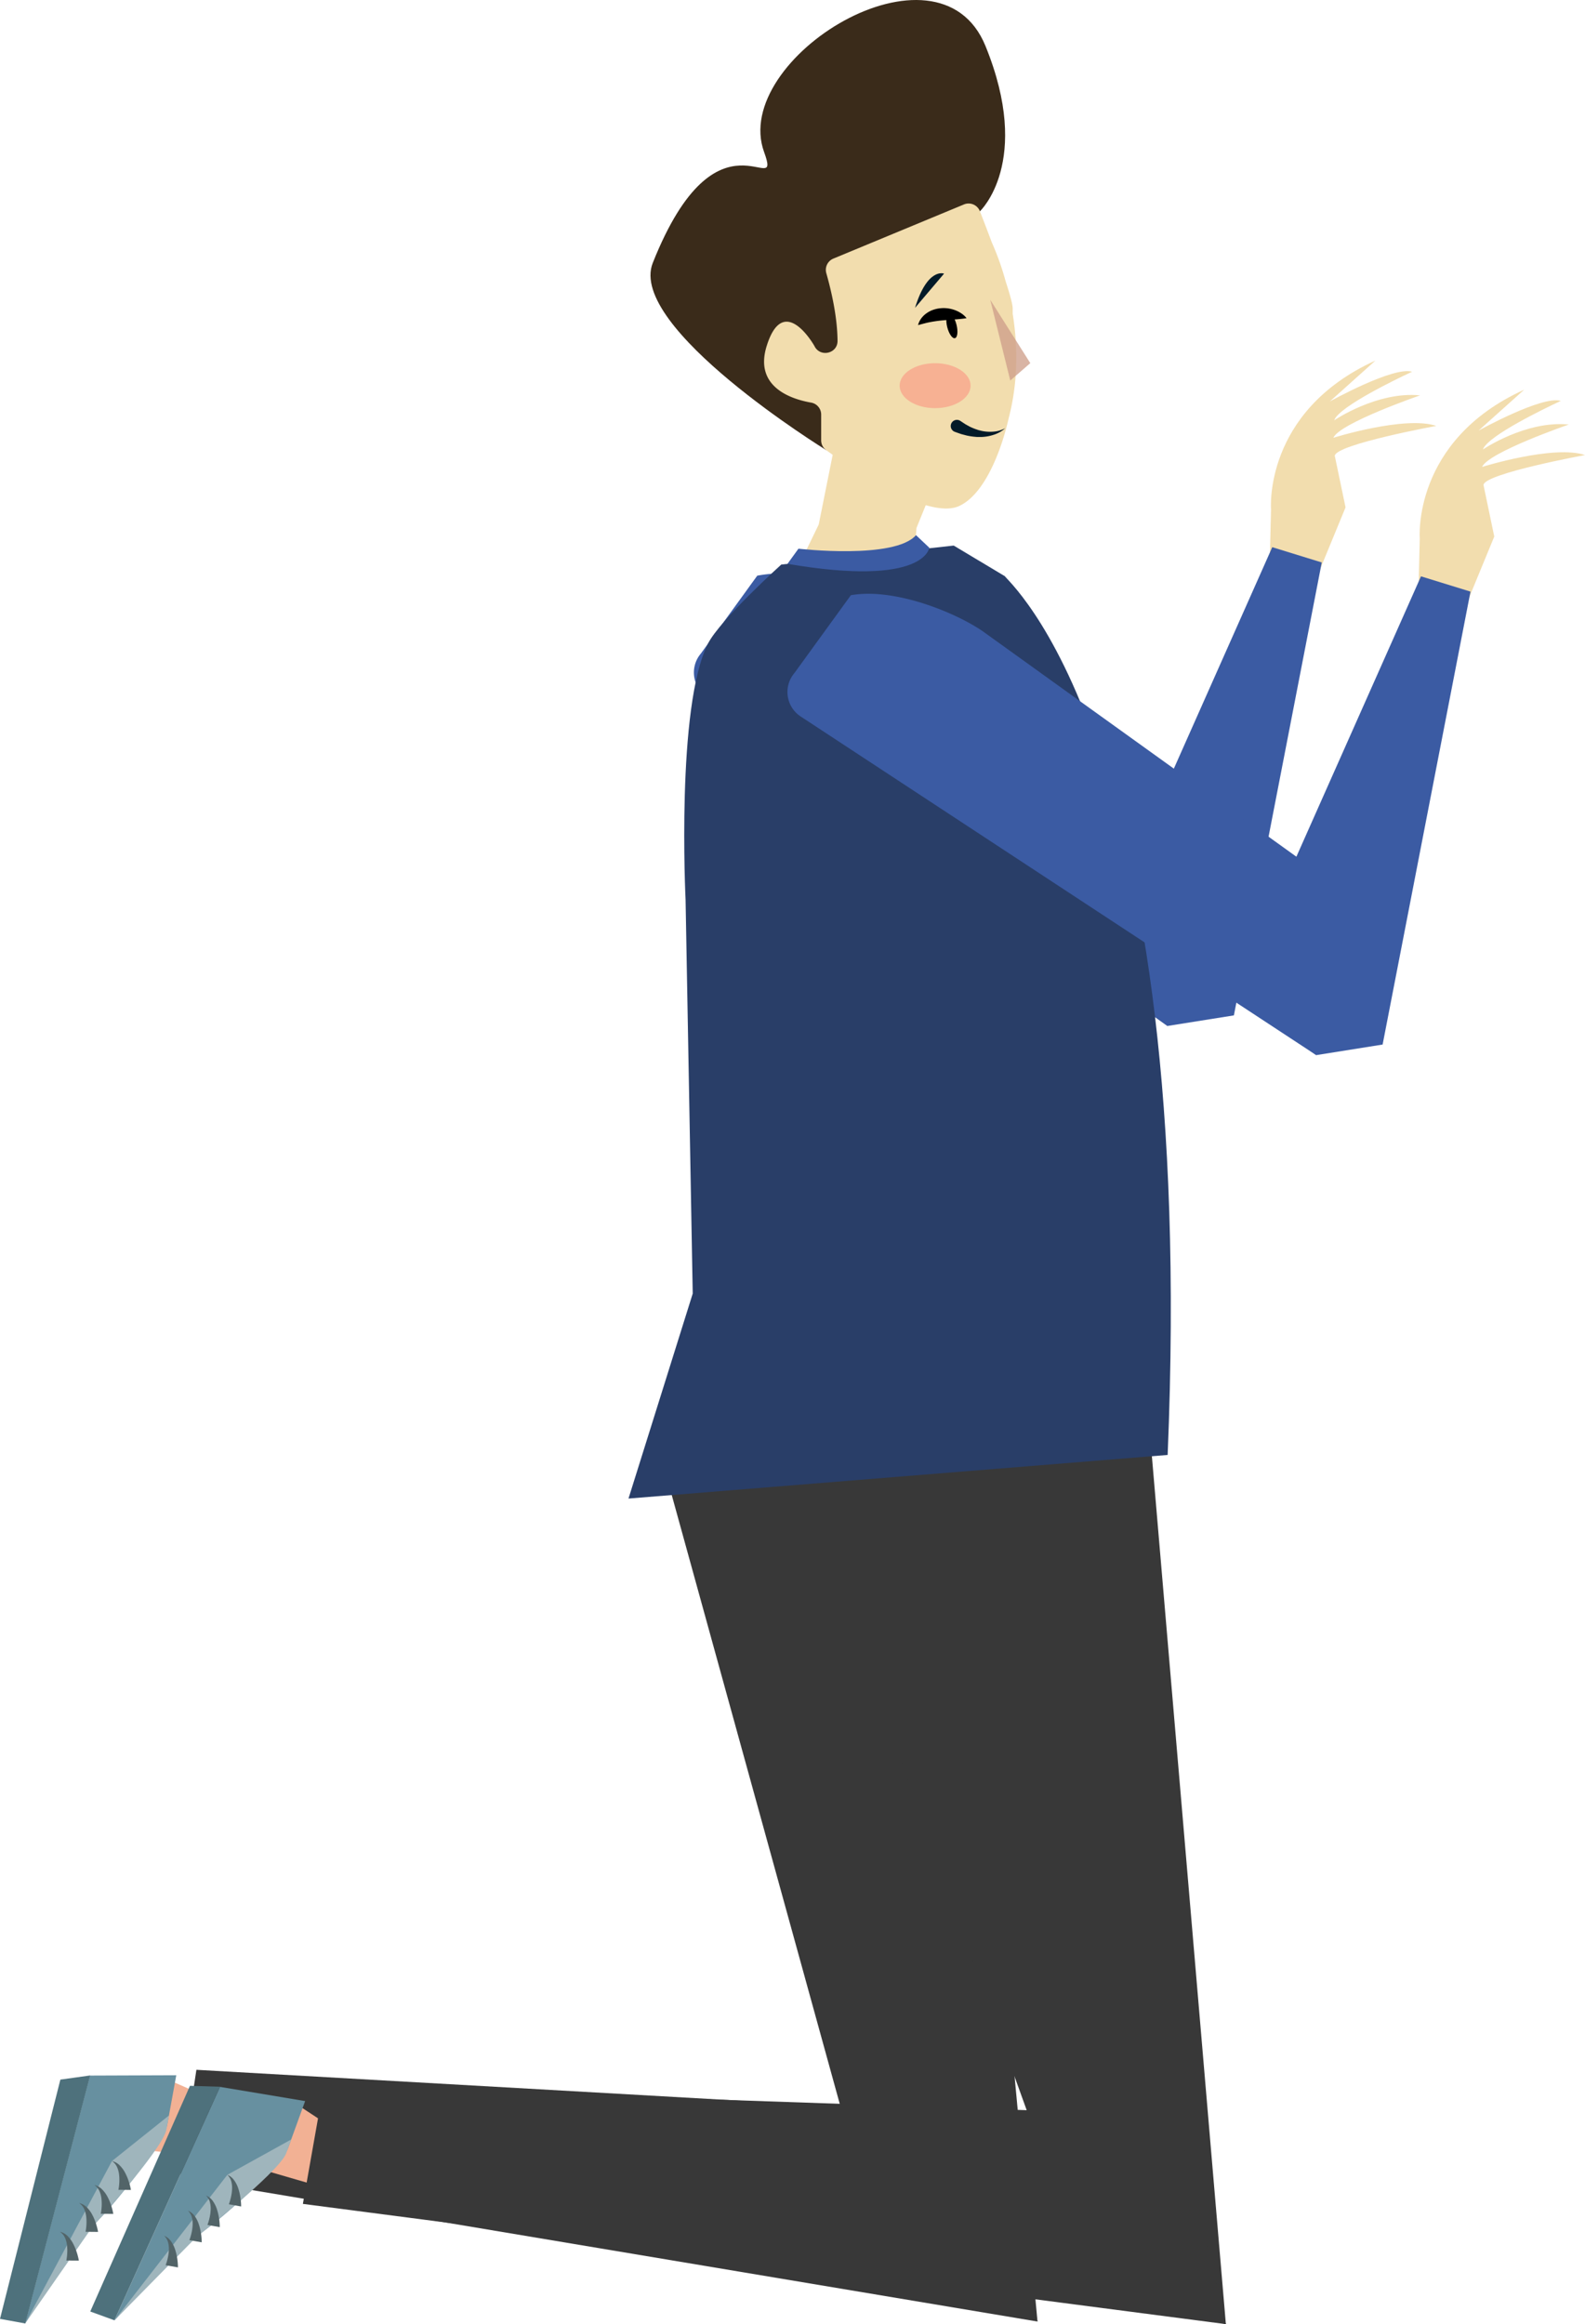 <svg xmlns="http://www.w3.org/2000/svg" viewBox="0 0 2045.25 2997.69"><title>Recurso 4</title><g id="Capa_2" data-name="Capa 2"><g id="Capa_1-2" data-name="Capa 1"><polygon points="278.51 2783.57 177.68 2772.06 204.05 2676.77 267.82 2704.7 278.51 2783.57" fill="#f2b194"/><path d="M227.45,2676.68l-111.38.41L32.37,2997s75.69-117.44,92.35-131.65,86.79-101.06,91.09-124.7Z" fill="#6790a0"/><polygon points="0 2990.91 32.66 2996.85 116.36 2676.93 77.9 2682.31 0 2990.91" fill="#4e717c"/><path d="M218,2728.57l-73.54,58.78L32.37,2997l85.76-123.2s89.05-98.64,96.33-125.72Z" fill="#9fb5bc"/><path d="M152.74,2824.44a8.44,8.44,0,0,0,.24-1l.2-1.19c.13-.81.24-1.63.34-2.45q.3-2.47.42-5a58.66,58.66,0,0,0-.3-10,32.66,32.66,0,0,0-2.58-9.61,18,18,0,0,0-6.59-7.82,20.17,20.17,0,0,1,9.84,5.42,38.57,38.57,0,0,1,7,9.41,68.56,68.56,0,0,1,4.63,10.76c.63,1.86,1.19,3.73,1.69,5.63.25.95.48,1.91.7,2.89l.31,1.48c.1.53.2.95.28,1.64Z" fill="#526468"/><path d="M130,2855.36a8.44,8.44,0,0,0,.23-1l.2-1.18c.13-.81.25-1.63.34-2.45q.3-2.47.42-5a58.66,58.66,0,0,0-.3-10,32.66,32.66,0,0,0-2.58-9.61,18.05,18.05,0,0,0-6.58-7.82,20.06,20.06,0,0,1,9.83,5.42,38.57,38.57,0,0,1,7,9.41,67.64,67.64,0,0,1,4.63,10.76q.95,2.78,1.69,5.63c.25,1,.49,1.91.7,2.89l.32,1.48c.09.53.19.94.27,1.64Z" fill="#526468"/><path d="M110.35,2878.58a8.23,8.23,0,0,0,.23-1l.2-1.19c.13-.8.25-1.62.34-2.45.2-1.64.34-3.31.42-5a58.72,58.72,0,0,0-.3-10,32.74,32.74,0,0,0-2.58-9.61,18.07,18.07,0,0,0-6.59-7.82,20.2,20.2,0,0,1,9.84,5.42,38.44,38.44,0,0,1,7,9.42,67.25,67.25,0,0,1,4.63,10.76c.63,1.85,1.19,3.72,1.69,5.63.25,1,.48,1.91.7,2.88l.32,1.48c.09.54.19,1,.27,1.64Z" fill="#526468"/><path d="M85.55,2915.62a8.44,8.44,0,0,0,.24-1l.2-1.19c.13-.81.24-1.62.34-2.45.2-1.64.34-3.31.42-5a58.69,58.69,0,0,0-.3-10,32.74,32.74,0,0,0-2.58-9.61,18.07,18.07,0,0,0-6.59-7.82,20.17,20.17,0,0,1,9.84,5.42,38.44,38.44,0,0,1,7,9.42,67.25,67.25,0,0,1,4.63,10.76q.94,2.77,1.69,5.62c.25,1,.48,1.91.7,2.89l.31,1.48c.1.53.2,1,.28,1.64Z" fill="#526468"/><polygon points="1278.9 2727.89 1338.78 2994.35 232.19 2809.25 253.44 2669.66 1278.9 2727.89" fill="#383838"/><polygon points="1338.78 2994.35 1101.12 2777.08 849.15 1864.38 1221.06 1736.16 1338.78 2994.35" fill="#383838"/><polygon points="1581.83 2997.69 1408.74 2954.82 1036.05 1919.96 1134.63 1668.25 1466.49 1645.09 1581.83 2997.69" fill="#383838"/><polygon points="426.11 2823.93 328.64 2795.63 370.66 2706.13 428.83 2744.38 426.11 2823.93" fill="#f2b194"/><path d="M393.74,2710l-109.85-18.33L147.59,2993s94.35-103,113.17-114.25,102.54-85,110.75-107.61Z" fill="#6790a0"/><polygon points="116.47 2981.41 147.66 2992.76 283.96 2691.47 245.14 2690.3 116.47 2981.41" fill="#4e717c"/><path d="M375.71,2759.54l-82.37,45.58L147.59,2993l105.25-107s104.36-82.26,116.09-107.74Z" fill="#9fb5bc"/><path d="M295.26,2843.07a8.59,8.59,0,0,0,.41-1l.4-1.14c.26-.77.51-1.55.74-2.35.47-1.59.89-3.21,1.25-4.84a58.34,58.34,0,0,0,1.38-9.92,32.34,32.34,0,0,0-.92-9.9,18.05,18.05,0,0,0-5.18-8.82,20,20,0,0,1,8.78,7,38.4,38.4,0,0,1,5.3,10.45,67.87,67.87,0,0,1,2.75,11.38q.46,2.9.72,5.84c.09,1,.16,2,.21,3l.06,1.51c0,.54,0,1,0,1.66Z" fill="#526468"/><path d="M267.65,2869.73a7.22,7.22,0,0,0,.4-1l.4-1.14c.26-.77.52-1.56.75-2.35.47-1.59.89-3.21,1.25-4.84a58.48,58.48,0,0,0,1.38-9.92,32.44,32.44,0,0,0-.92-9.91,18.1,18.1,0,0,0-5.18-8.82,20.18,20.18,0,0,1,8.78,7,38.46,38.46,0,0,1,5.3,10.46,67.64,67.64,0,0,1,2.75,11.38q.46,2.89.72,5.83c.09,1,.15,2,.21,3l.06,1.51c0,.54,0,1,0,1.66Z" fill="#526468"/><path d="M244.36,2889.32a7.66,7.66,0,0,0,.41-1l.4-1.14c.26-.77.51-1.56.74-2.35.47-1.59.89-3.21,1.26-4.84a58.48,58.48,0,0,0,1.38-9.92,32.44,32.44,0,0,0-.93-9.91,18.15,18.15,0,0,0-5.17-8.82,20.29,20.29,0,0,1,8.78,7,38.43,38.43,0,0,1,5.29,10.46,68.65,68.65,0,0,1,2.76,11.38q.45,2.9.71,5.83c.09,1,.16,2,.21,3l.06,1.52c0,.54,0,1,0,1.66Z" fill="#526468"/><path d="M213.7,2921.66a7.22,7.22,0,0,0,.4-1l.4-1.14c.26-.77.51-1.55.75-2.35.47-1.59.89-3.21,1.25-4.84a58.48,58.48,0,0,0,1.38-9.92,32.75,32.75,0,0,0-.92-9.91,18,18,0,0,0-5.18-8.81,20,20,0,0,1,8.78,7,38.4,38.4,0,0,1,5.3,10.45,68.86,68.86,0,0,1,2.75,11.38c.31,1.93.54,3.88.72,5.83.09,1,.15,2,.21,3l.06,1.51c0,.54,0,1,0,1.66Z" fill="#526468"/><polygon points="1517.91 2728.36 1581.83 2997.69 390.83 2842.6 417.71 2690.76 1517.91 2728.36" fill="#383838"/><path d="M1638.18,735.91l1.93-78.78s-10.34-126.36,134.73-192.08L1716,517.79s82.18-45.63,106.14-38.32c0,0-71.95,33-94.32,54.35-3.19,3-5.38,5.87-6.2,8.31,0,0,55.35-37.66,110.77-32.17,0,0-103.5,35.66-111.85,54.68,0,0,92.54-28.85,132.81-15.29,0,0-129,23.63-131,38.46l13.92,66.64-38.06,92.38-61.5-6" fill="#f2ddae"/><polygon points="1705.58 725.47 1592.19 1309.65 1506.55 1323.29 1400.71 1247.78 1641.69 705.76 1705.58 725.47" fill="#3b5ba3"/><path d="M1598.49,1151.86l-523-375.75c-36.69-24.83-43.11-43.43-98.32-33.62L904.34,843a37.73,37.73,0,0,0,8.18,56l594,424.38Z" fill="#3b5ba3"/><path d="M1075.47,581.72l-19,94.77-38.15,78.77,157.69,18.08,6.61-92.38,13.66-33.6S1098.82,565.39,1075.47,581.72Z" fill="#f2ddae"/><path d="M1066.05,580.52S809.22,422.33,842.31,339.13C926.13,128.4,1010.22,262.52,986,196.18c-44-120.42,224.69-286.39,285.65-136.83s-7.16,213.13-7.16,213.13l-191.3,183.65Z" fill="#3a2b1a"/><path d="M1301.76,538.72c12.64-48.8,11.18-95.63,5-133.93,0-2.46,0-4.83,0-7-.09-5.56-3.76-18.61-9-34.62a349.56,349.56,0,0,0-18-50.59c-5.79-15.52-11.35-29.95-15.31-40.13a15.66,15.66,0,0,0-20.59-8.76L1075.3,333.57a15.68,15.68,0,0,0-9.06,18.73c10.78,38.09,14.32,66.56,14.5,87.29.15,16.48-22.27,21.69-29.68,7-.15-.31-.29-.56-.46-.86-3.43-5.86-40.33-66.56-61.26.44-16.72,53.48,32.68,68.83,57.28,73.11a15.66,15.66,0,0,1,13,15.43v33.2a15.59,15.59,0,0,0,6.41,12.64c26.7,19.46,129.66,91.2,171.55,72.16a53,53,0,0,0,9.39-5.6v0l0,0C1275,626.47,1293.33,576.13,1301.76,538.72Z" fill="#f2ddae"/><polygon points="1277.79 386.65 1329.48 468.38 1303.63 490.81 1277.79 386.65" fill="#ce9f8a" opacity="0.77"/><path d="M1297,552.38a40,40,0,0,1-14.26,8.26,57.53,57.53,0,0,1-16.77,3h-4.33c-1.45,0-2.87-.22-4.31-.33a80.72,80.72,0,0,1-8.6-1.29l-1.08-.2-1-.27-2.1-.55-4.22-1.12c-2.72-.93-5.45-1.9-8.2-2.88a7.93,7.93,0,1,1,5.29-15,8.18,8.18,0,0,1,1.68.82l.41.27,6.3,4.14L1249,549l1.66.91.83.46.85.38a68,68,0,0,0,7,2.88c1.19.39,2.38.86,3.59,1.2l3.68.91a51.51,51.51,0,0,0,15.26,1A37.86,37.86,0,0,0,1297,552.38Z" fill="#031a28"/><ellipse cx="1206.65" cy="497.45" rx="45.77" ry="28.99" fill="#f66" opacity="0.37"/><path d="M1180.72,397.07l37.48-44.13s-21.21-8.52-37.48,44.13" fill="#031a28"/><path d="M1247.21,410.39c-6.36,1-11.8,1.38-17.09,1.8s-10.18.68-15,1.16c-2.39.22-4.75.5-7.11.84s-4.73.7-7.16,1.18c-4.93.84-9.88,2.33-16.19,3.93a21.14,21.14,0,0,1,1.62-4.52c.35-.72.74-1.4,1.13-2.11s.89-1.3,1.35-2a29.7,29.7,0,0,1,6.89-6.67,33.59,33.59,0,0,1,8.59-4.41,38,38,0,0,1,9.36-2,41.93,41.93,0,0,1,18.4,2.33,39.8,39.8,0,0,1,8.23,4.11A27.54,27.54,0,0,1,1247.21,410.39Z"/><ellipse cx="1228.27" cy="420.44" rx="6.17" ry="16.27" transform="translate(-65.28 310.27) rotate(-14.03)"/><path d="M1019.72,726.91s147.84,63.67,187.6,166.08a148.53,148.53,0,0,1,4.88,14.73c30.37,111-35.51-198.09-35.51-198.09Z" fill="#6b4920"/><path d="M1296.73,743.25l-66.09-39.56-37.16,4.09-.28-.7c-.19.28-.47.53-.68.81l-184.4,20.3S929.58,799,913.71,829.87c-41.44,80.5-29.06,330.48-29.06,330.48l9.23,508.1L811,1932.85l695.71-56.25C1545.35,951.29,1296.93,747.33,1296.73,743.25Z" fill="#293e68"/><path d="M1016.15,727.24l14.15-19.51S1154.16,722,1182,690.27l17.11,16.13S1194.07,757.64,1016.15,727.24Z" fill="#3b5ba3"/><path d="M1830.1,773.52l1.93-78.78s-10.35-126.37,134.73-192.09l-58.87,52.75s82.19-45.63,106.15-38.32c0,0-72,33-94.32,54.35-3.2,3.05-5.38,5.86-6.2,8.31,0,0,55.34-37.67,110.76-32.17,0,0-103.5,35.66-111.84,54.68,0,0,92.54-28.85,132.81-15.3,0,0-129,23.63-131,38.47l13.92,66.64-38.06,92.37-61.49-6" fill="#f2ddae"/><polygon points="1897.5 763.07 1784.1 1347.26 1698.47 1360.9 1592.63 1285.38 1833.6 743.37 1897.5 763.07" fill="#3b5ba3"/><path d="M1790.41,1189.46l-523-375.74c-36.69-24.83-114.29-55.79-169.49-46l-72.86,100.46a37.73,37.73,0,0,0,8.18,56l665.21,436.75Z" fill="#3b5ba3"/></g></g></svg>